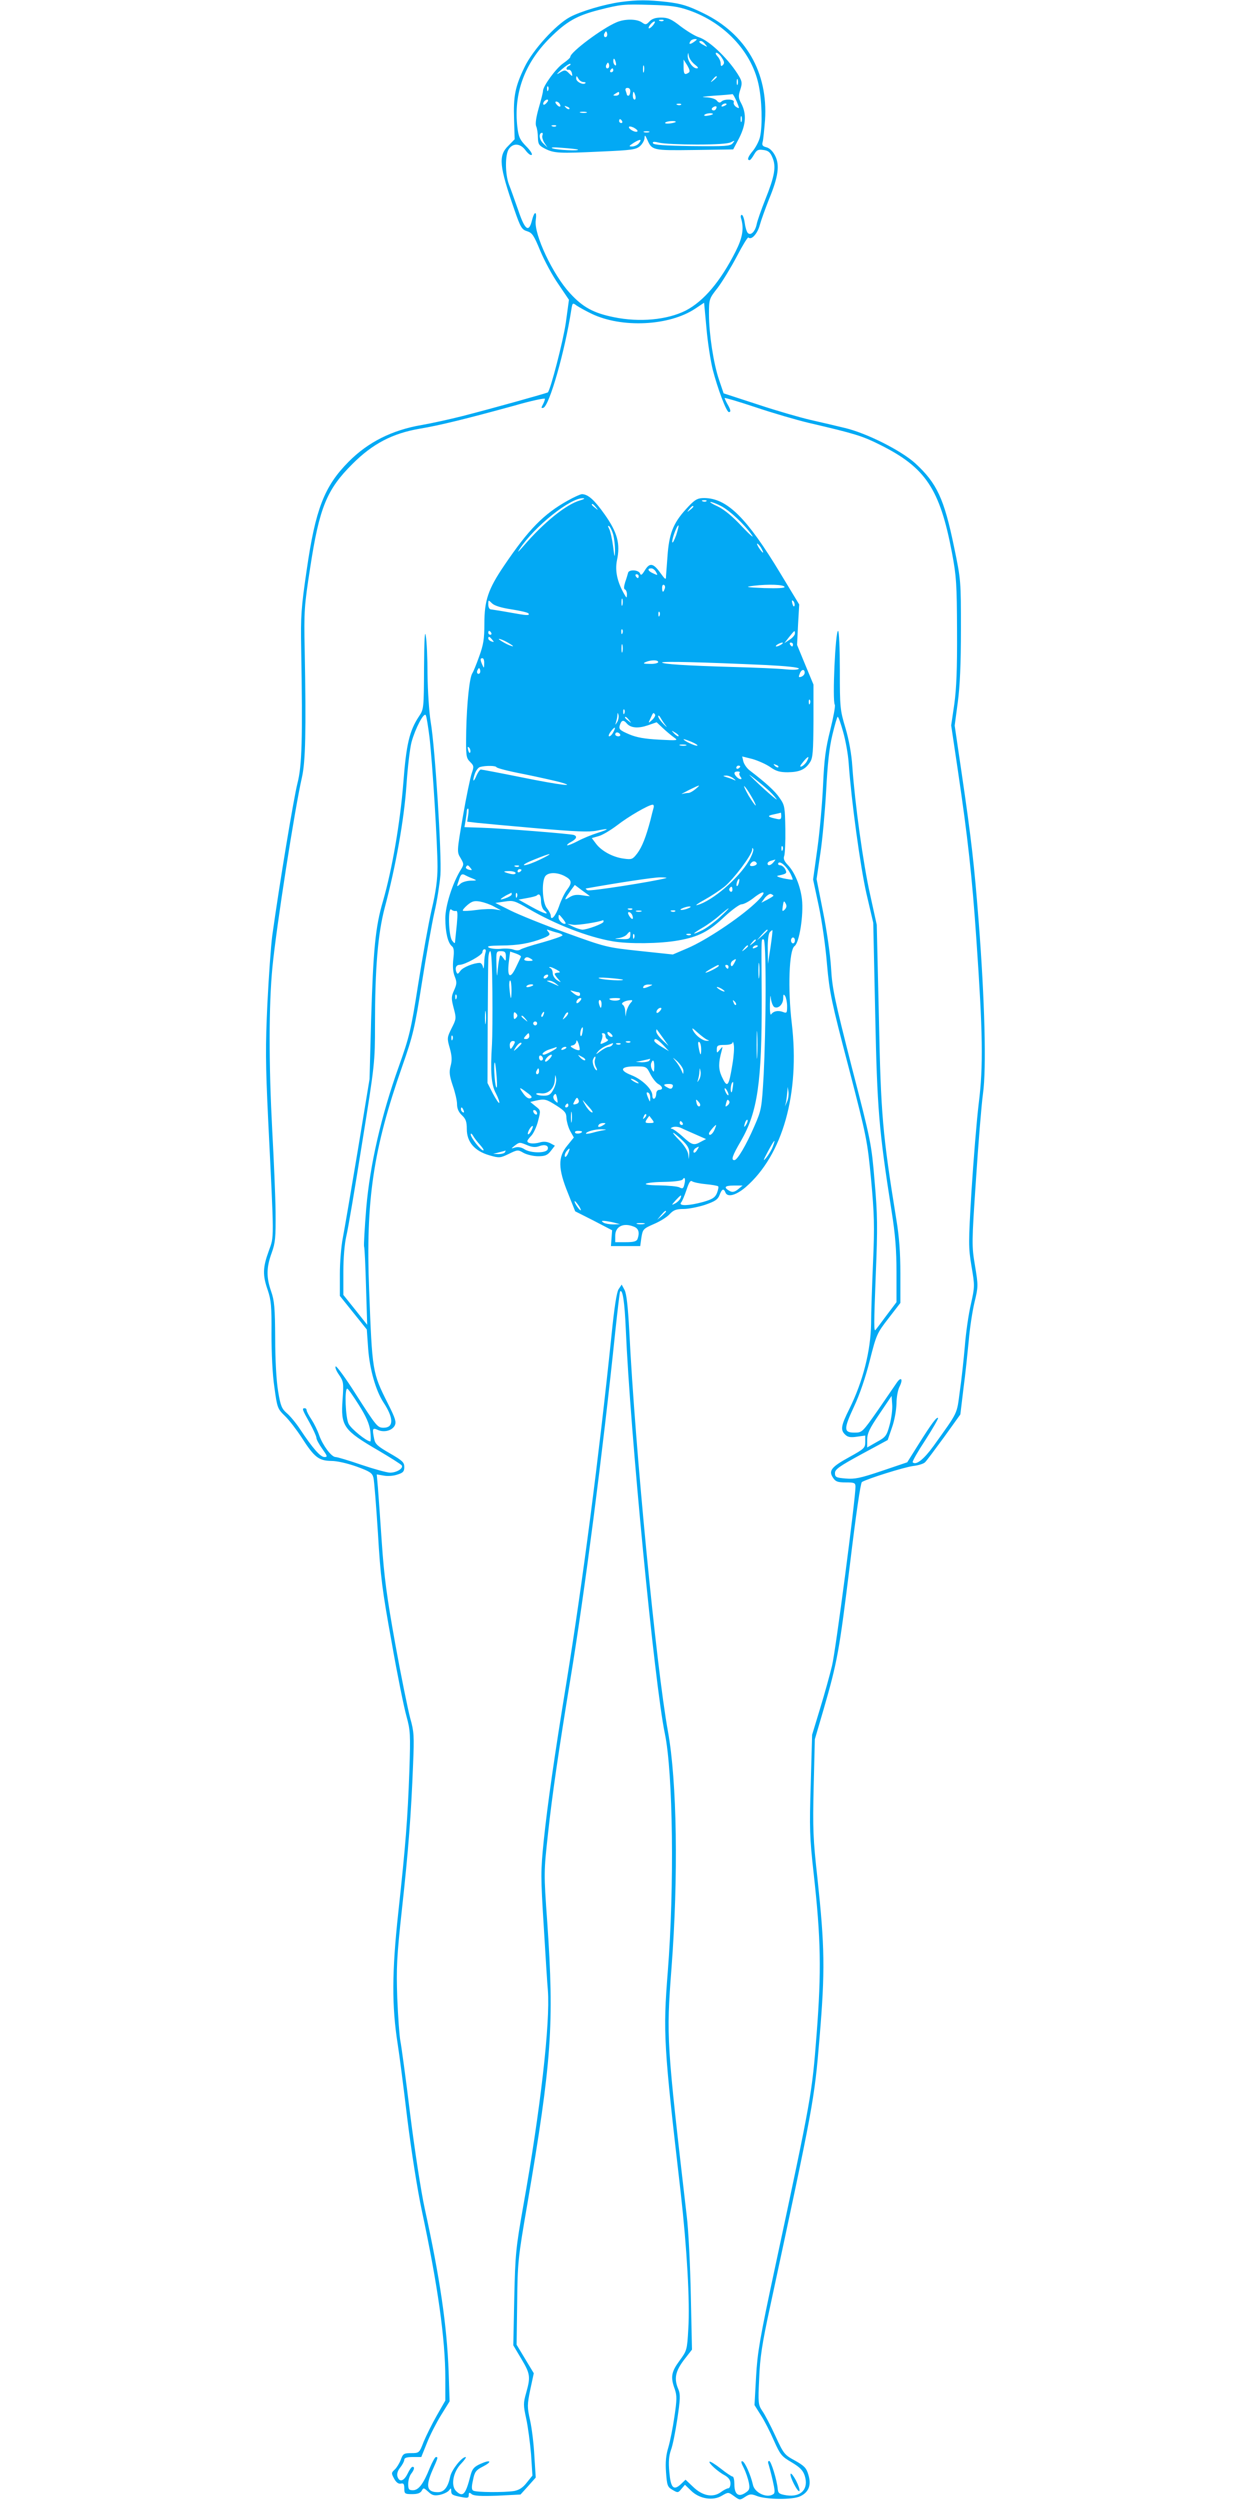 <?xml version="1.0" standalone="no"?>
<!DOCTYPE svg PUBLIC "-//W3C//DTD SVG 20010904//EN"
 "http://www.w3.org/TR/2001/REC-SVG-20010904/DTD/svg10.dtd">
<svg version="1.0" xmlns="http://www.w3.org/2000/svg"
 width="640pt" height="1280pt" viewBox="0 0 640 1280"
 preserveAspectRatio="xMidYMid meet">
<g transform="translate(0,1280) scale(0.1,-0.1)"
fill="#03a9f4" stroke="none">
<path d="M3180 12790 c-83 -11 -208 -48 -263 -78 -72 -39 -190 -169 -231 -255
-49 -101 -58 -150 -54 -268 l3 -102 -32 -33 c-53 -51 -47 -104 31 -329 31 -90
38 -101 65 -109 26 -8 35 -22 67 -100 21 -50 62 -127 93 -171 l54 -80 -16
-117 c-14 -96 -78 -342 -92 -357 -5 -4 -284 -82 -436 -121 -63 -16 -158 -37
-210 -46 -152 -26 -275 -88 -374 -188 -125 -126 -170 -243 -215 -556 -28 -191
-31 -236 -28 -400 8 -465 4 -600 -19 -690 -19 -75 -91 -507 -129 -780 -7 -52
-18 -209 -25 -349 -10 -216 -10 -303 4 -595 31 -634 31 -592 3 -671 -31 -85
-32 -124 -5 -201 17 -51 20 -82 19 -224 0 -99 5 -209 15 -274 14 -104 16 -109
54 -146 21 -20 60 -71 86 -111 64 -100 87 -118 151 -119 30 0 82 -12 130 -29
69 -25 80 -33 86 -57 4 -16 14 -144 23 -284 13 -224 22 -292 70 -557 29 -167
64 -338 76 -380 20 -73 21 -91 15 -278 -9 -250 -19 -378 -57 -729 -33 -304
-33 -479 -3 -671 8 -49 30 -220 49 -380 21 -169 52 -367 75 -475 82 -384 120
-657 120 -858 l0 -113 -44 -77 c-24 -42 -54 -103 -67 -134 -22 -57 -23 -58
-64 -58 -37 0 -42 -3 -53 -34 -7 -18 -21 -41 -31 -50 -18 -17 -18 -19 -3 -47
11 -20 23 -28 35 -25 13 3 17 -2 17 -25 0 -27 3 -29 40 -29 27 0 42 5 49 17 9
17 11 16 34 -5 19 -18 30 -21 58 -16 19 4 40 14 47 22 11 14 12 14 12 0 0 -21
6 -24 53 -33 31 -6 37 -5 37 10 0 14 3 15 15 5 11 -9 46 -11 132 -8 l118 6 39
43 39 44 -7 110 c-3 61 -13 143 -22 183 -15 68 -15 79 1 157 l18 84 -44 73
-44 73 3 215 c2 206 4 227 52 505 125 733 138 919 102 1443 -18 253 -18 255 4
455 21 196 55 427 114 787 73 441 167 1169 230 1780 12 112 23 206 25 208 13
13 23 -55 29 -193 22 -522 147 -1817 200 -2071 42 -202 49 -789 15 -1219 -25
-316 -21 -375 66 -1130 32 -285 48 -562 39 -700 -6 -107 -7 -110 -45 -162 -42
-57 -47 -84 -24 -146 11 -33 11 -53 -2 -140 -8 -56 -22 -126 -31 -157 -12 -39
-16 -77 -12 -128 5 -67 7 -75 33 -90 27 -16 29 -16 46 5 l18 21 31 -30 c42
-42 112 -54 158 -26 33 19 33 19 62 -2 29 -21 30 -22 57 -4 23 15 31 16 59 5
47 -19 184 -21 223 -2 44 21 58 57 42 110 -10 35 -21 46 -69 73 -54 29 -58 35
-100 126 -24 52 -54 110 -67 128 -21 32 -22 40 -16 166 4 106 15 179 55 363
224 1044 227 1057 254 1380 29 346 27 465 -11 822 -22 196 -24 251 -19 465 l6
243 44 150 c72 248 81 302 135 739 31 258 55 424 62 428 28 17 216 76 262 82
27 3 55 12 61 19 7 6 50 64 97 128 l84 117 16 133 c10 74 21 184 27 244 5 61
18 148 29 195 20 83 20 87 3 190 -17 102 -17 114 5 440 12 184 28 383 36 441
18 128 9 478 -22 879 -23 293 -37 419 -87 760 l-36 245 16 120 c11 83 16 197
16 372 0 249 0 254 -35 422 -51 248 -88 327 -199 429 -73 66 -250 155 -361
181 -44 11 -123 29 -175 41 -52 12 -174 47 -270 79 l-175 57 -23 68 c-29 85
-52 237 -52 338 0 77 1 79 45 135 24 32 68 104 98 161 29 56 56 100 59 96 15
-15 46 19 58 63 7 26 29 86 47 132 48 116 56 175 32 223 -12 24 -29 40 -45 44
-20 5 -24 11 -19 28 3 11 8 62 12 111 16 244 -98 442 -317 548 -78 38 -111 48
-185 57 -99 11 -152 11 -235 0z m348 -43 c179 -62 318 -209 355 -376 18 -79
22 -213 8 -273 -5 -21 -21 -51 -35 -69 -26 -30 -33 -49 -18 -49 4 0 14 13 23
29 14 24 21 27 48 23 25 -3 35 -12 46 -39 20 -47 11 -95 -37 -215 -21 -53 -41
-110 -44 -127 -8 -37 -30 -59 -45 -44 -6 6 -13 29 -16 52 -3 22 -10 41 -15 41
-5 0 -7 -8 -4 -17 16 -53 8 -100 -28 -171 -78 -154 -163 -254 -255 -302 -95
-48 -237 -61 -368 -34 -104 21 -159 51 -224 122 -88 95 -186 302 -176 374 7
49 -7 49 -19 1 -16 -66 -36 -52 -70 49 -18 51 -39 111 -48 133 -20 53 -21 154
0 183 22 31 59 28 85 -8 12 -16 26 -27 31 -23 6 3 -7 23 -28 44 -32 33 -39 47
-45 98 -20 172 36 326 166 456 85 85 138 115 251 144 114 29 126 30 265 26
102 -3 140 -8 197 -28z m-500 -1553 c155 -75 399 -63 532 26 l45 30 12 -130
c6 -71 21 -167 32 -212 25 -97 70 -218 83 -218 11 0 10 11 -7 40 -8 14 -14 28
-15 32 0 3 71 -18 158 -47 86 -29 209 -65 272 -80 240 -56 275 -67 367 -113
232 -116 305 -225 367 -552 23 -122 25 -161 26 -400 1 -195 -3 -294 -14 -375
l-16 -109 35 -236 c50 -338 72 -537 94 -860 33 -477 36 -649 12 -840 -11 -91
-27 -292 -37 -448 -16 -268 -16 -288 0 -385 17 -100 17 -104 -3 -194 -12 -51
-26 -148 -31 -215 -6 -68 -17 -172 -26 -233 -16 -119 -6 -99 -134 -278 -50
-69 -90 -101 -107 -84 -3 4 26 55 65 114 38 59 67 110 65 113 -7 7 -33 -28
-99 -133 l-59 -94 -130 -44 c-110 -37 -138 -43 -185 -39 -49 4 -55 7 -55 28 0
19 23 35 135 96 l135 73 22 64 c13 36 22 89 23 122 0 33 7 71 16 88 19 38 8
53 -15 19 -9 -13 -52 -76 -96 -140 -80 -114 -81 -115 -120 -115 -56 0 -56 18
-2 134 28 59 59 150 80 234 34 134 37 141 96 217 l61 79 0 151 c0 104 -6 189
-21 278 -70 434 -79 531 -89 1032 l-11 475 -34 155 c-35 155 -78 467 -91 655
-4 63 -17 136 -35 197 -28 93 -29 106 -29 298 0 110 -4 200 -9 200 -14 0 -30
-357 -17 -378 4 -6 -7 -64 -23 -129 -24 -96 -31 -149 -37 -283 -4 -91 -17
-237 -29 -324 l-22 -159 29 -136 c16 -75 35 -208 42 -296 13 -147 22 -191 111
-530 93 -359 96 -376 115 -575 16 -175 18 -237 10 -421 -5 -118 -10 -260 -10
-315 -2 -141 -42 -297 -111 -437 -43 -86 -47 -108 -22 -132 13 -13 27 -16 60
-11 l43 6 0 -33 c0 -30 -5 -35 -81 -77 -93 -51 -108 -70 -84 -106 13 -20 24
-24 65 -24 45 0 50 -2 50 -23 0 -62 -102 -843 -120 -915 -11 -46 -38 -144 -61
-219 l-41 -135 -7 -251 c-7 -228 -6 -272 15 -460 37 -334 40 -498 15 -822 -24
-309 -25 -316 -212 -1190 -79 -369 -91 -438 -98 -565 l-8 -144 32 -51 c18 -27
48 -86 67 -130 33 -74 40 -82 91 -112 42 -25 58 -41 67 -68 22 -68 -18 -112
-93 -101 -37 6 -43 10 -45 33 -4 45 -34 143 -44 143 -6 0 -7 -8 -3 -17 3 -10
13 -47 21 -82 12 -53 13 -66 2 -72 -33 -21 -95 9 -103 49 -11 49 -40 115 -53
120 -10 3 -8 -7 6 -34 11 -22 22 -55 26 -75 6 -32 3 -39 -19 -53 -35 -23 -55
-6 -55 45 0 22 -4 39 -9 39 -5 0 -32 18 -61 41 -28 22 -54 38 -57 35 -7 -6 43
-52 80 -71 18 -11 27 -24 27 -40 0 -14 -5 -25 -11 -25 -6 0 -24 -9 -40 -21
-40 -28 -93 -18 -141 29 l-38 36 -23 -22 c-38 -36 -53 -21 -60 61 -5 52 -2 83
8 112 9 22 23 94 33 160 15 100 16 125 6 150 -24 55 -17 92 27 151 l42 54 -6
278 c-3 152 -12 336 -21 407 -103 891 -105 911 -78 1267 36 471 28 958 -18
1213 -60 328 -169 1457 -198 2050 -7 127 -14 190 -24 210 l-15 28 -16 -24
c-10 -16 -22 -95 -36 -234 -65 -629 -148 -1267 -231 -1780 -62 -379 -97 -626
-116 -808 -16 -158 -16 -184 0 -440 9 -150 18 -297 21 -327 13 -166 -39 -619
-126 -1105 -38 -216 -41 -245 -46 -471 l-5 -242 41 -69 c46 -77 48 -92 25
-174 -15 -53 -15 -63 0 -132 9 -41 20 -124 25 -183 l7 -109 -29 -36 c-20 -26
-39 -38 -65 -43 -52 -8 -195 -7 -209 2 -9 5 -9 20 -1 55 8 41 15 50 50 68 51
26 41 38 -12 14 -33 -15 -42 -25 -51 -59 -25 -99 -39 -114 -74 -80 -28 28 -15
98 26 140 18 19 28 34 23 34 -20 0 -72 -66 -79 -100 -11 -54 -31 -80 -63 -80
-57 0 -64 30 -27 114 28 63 29 66 17 66 -5 0 -19 -26 -32 -57 -33 -82 -57
-113 -86 -113 -21 0 -24 5 -24 33 0 17 7 41 15 51 17 22 19 36 7 36 -5 0 -16
-16 -25 -35 -19 -39 -42 -46 -52 -15 -4 13 1 30 14 46 12 15 21 33 21 40 0 10
13 14 43 14 l44 0 29 72 c15 39 48 103 72 142 l44 71 -5 155 c-9 233 -44 474
-122 831 -19 86 -52 302 -75 485 -22 181 -45 349 -50 374 -5 25 -12 124 -16
220 -5 155 -3 207 24 455 33 300 47 485 57 741 6 146 5 168 -15 238 -11 42
-46 212 -76 378 -44 245 -57 344 -69 518 -8 118 -17 246 -20 283 l-6 68 35 -6
c19 -4 51 -2 70 5 30 9 36 16 36 39 0 24 -10 33 -74 70 -61 35 -75 47 -80 73
-11 54 -9 59 18 47 32 -15 73 -4 87 22 9 18 4 36 -35 113 -80 159 -80 163 -96
582 -18 458 21 721 169 1143 56 160 64 194 101 428 22 140 51 303 64 361 14
59 27 145 31 192 7 101 -27 652 -50 785 -8 50 -15 158 -16 240 0 83 -4 173 -9
200 -5 33 -8 -20 -9 -163 -1 -209 -1 -213 -26 -250 -49 -74 -65 -143 -80 -340
-16 -202 -57 -442 -104 -605 -39 -132 -50 -246 -61 -612 l-8 -300 -61 -370
c-34 -203 -68 -403 -76 -444 -8 -40 -15 -123 -15 -185 l0 -111 69 -86 69 -86
7 -99 c8 -106 39 -214 78 -274 53 -80 54 -130 1 -130 -31 0 -36 6 -143 173
-51 81 -98 144 -102 141 -5 -3 2 -22 16 -42 24 -35 25 -42 19 -127 -10 -138 4
-157 184 -262 61 -36 115 -70 119 -76 9 -15 -26 -37 -60 -37 -15 0 -81 18
-146 40 -64 22 -124 40 -133 40 -21 0 -65 59 -84 112 -8 24 -26 60 -39 80 -14
21 -25 42 -25 48 0 5 -4 10 -10 10 -15 0 -13 -7 25 -74 19 -35 35 -70 35 -78
0 -8 14 -34 30 -56 27 -38 28 -42 11 -42 -21 0 -60 45 -125 143 -21 32 -52 69
-68 82 -25 22 -32 37 -44 112 -9 53 -15 162 -15 272 -1 155 -4 192 -21 240
-25 72 -24 122 3 196 19 53 21 78 20 210 -1 83 -9 269 -17 415 -18 340 -18
644 1 839 20 206 114 809 151 971 18 80 22 234 14 655 -4 196 -2 224 28 417
47 309 85 402 217 533 103 103 204 156 344 180 102 17 236 50 484 118 86 25
157 40 157 35 0 -5 -5 -19 -11 -30 -9 -16 -8 -19 3 -16 31 11 110 288 143 501
6 38 7 38 28 22 12 -8 46 -27 75 -41z m-829 -2169 c15 -129 41 -546 41 -663 0
-65 -8 -127 -30 -219 -16 -70 -47 -243 -69 -383 -37 -236 -45 -268 -99 -420
-90 -251 -148 -504 -167 -727 -8 -100 -13 -188 -11 -195 3 -7 7 -100 10 -207
l6 -194 -61 77 -61 76 0 118 c0 71 6 143 15 182 9 36 45 250 81 477 65 403 66
416 66 605 0 293 15 468 50 601 56 209 99 451 111 625 6 92 18 192 26 222 19
70 64 156 73 138 4 -7 12 -58 19 -113z m2118 27 c12 -42 25 -113 28 -157 14
-199 60 -532 91 -670 l35 -150 10 -465 c10 -491 19 -596 84 -1012 19 -119 25
-199 25 -312 l0 -153 -52 -69 c-28 -38 -53 -71 -55 -73 -9 -11 -9 24 1 284 10
241 9 307 -6 477 -16 193 -19 207 -117 585 -88 346 -100 401 -106 508 -4 68
-22 192 -41 287 l-33 167 19 130 c11 71 24 217 30 323 7 136 16 220 32 286 12
50 24 92 27 92 4 0 16 -35 28 -78z m-2480 -3445 c38 -60 54 -97 59 -135 3 -28
3 -52 0 -52 -19 0 -98 64 -111 90 -16 30 -22 180 -7 180 4 0 30 -37 59 -83z
m2718 -102 c-15 -56 -20 -63 -66 -88 l-49 -28 0 40 c0 32 12 57 63 132 l62 92
3 -44 c2 -24 -4 -71 -13 -104z"/>
<path d="M3325 12690 c-16 -17 -20 -18 -38 -5 -27 19 -88 19 -130 1 -74 -31
-237 -153 -237 -177 0 -5 -16 -19 -36 -33 -37 -25 -104 -117 -104 -142 0 -8
-10 -47 -22 -88 -13 -46 -18 -80 -13 -92 5 -11 9 -37 9 -58 1 -34 5 -41 36
-57 47 -24 74 -25 285 -15 162 7 182 10 203 29 12 11 22 30 22 41 1 17 3 15
14 -9 24 -55 27 -56 242 -53 l198 3 31 59 c34 68 38 122 11 175 -16 29 -16 40
-6 71 10 31 10 41 -4 66 -48 84 -150 184 -207 203 -20 6 -62 32 -94 56 -47 37
-65 45 -100 45 -29 0 -47 -6 -60 -20z m72 4 c-3 -3 -12 -4 -19 -1 -8 3 -5 6 6
6 11 1 17 -2 13 -5z m-54 -24 c-9 -11 -19 -17 -21 -15 -6 6 18 35 29 35 5 0 1
-9 -8 -20z m-237 -57 c-10 -10 -19 5 -10 18 6 11 8 11 12 0 2 -7 1 -15 -2 -18z
m448 -27 c-21 -15 -30 -14 -19 3 3 6 14 11 23 11 13 0 13 -2 -4 -14z m57 -13
c13 -15 12 -15 -8 -4 -24 12 -29 21 -14 21 5 0 15 -7 22 -17z m-54 -103 c18
-14 21 -20 10 -20 -20 0 -47 38 -46 65 2 18 2 18 6 -2 2 -13 16 -32 30 -43z
m139 34 c13 -19 14 -28 5 -37 -8 -8 -11 -6 -11 8 0 10 -7 27 -17 37 -9 10 -11
18 -5 18 6 0 19 -11 28 -26z m-543 -24 c3 -11 1 -18 -4 -14 -5 3 -9 12 -9 20
0 20 7 17 13 -6z m373 -52 c-21 -14 -26 -8 -26 30 l0 37 19 -30 c12 -21 15
-32 7 -37z m-613 35 c-16 -6 -17 -24 -1 -20 6 1 14 -7 16 -17 4 -18 3 -19 -13
-3 -20 21 -24 21 -55 1 -14 -8 -7 0 15 20 22 19 42 32 45 29 3 -3 -1 -8 -7
-10z m203 -10 c-10 -10 -19 5 -10 18 6 11 8 11 12 0 2 -7 1 -15 -2 -18z m181
-20 c-3 -10 -5 -4 -5 12 0 17 2 24 5 18 2 -7 2 -21 0 -30z m-157 7 c0 -5 -5
-10 -11 -10 -5 0 -7 5 -4 10 3 6 8 10 11 10 2 0 4 -4 4 -10z m-153 -60 c9 0
14 -3 10 -6 -11 -11 -47 7 -47 24 1 16 2 15 11 0 5 -10 17 -18 26 -18z m683
26 c0 -2 -8 -10 -17 -17 -16 -13 -17 -12 -4 4 13 16 21 21 21 13z m107 -38
c-3 -7 -5 -2 -5 12 0 14 2 19 5 13 2 -7 2 -19 0 -25z m-970 -30 c-3 -8 -6 -5
-6 6 -1 11 2 17 5 13 3 -3 4 -12 1 -19z m420 -8 c-1 -11 -5 -20 -9 -20 -4 0
-8 2 -8 4 0 2 -3 11 -6 20 -4 10 -1 16 9 16 10 0 15 -8 14 -20z m-57 -10 c0
-5 -8 -10 -17 -10 -15 0 -16 2 -3 10 19 12 20 12 20 0z m83 -10 c3 -11 1 -20
-4 -20 -5 0 -9 9 -9 20 0 11 2 20 4 20 2 0 6 -9 9 -20z m519 -30 c15 -37 15
-38 -2 -28 -10 6 -16 18 -13 25 6 16 -48 18 -63 3 -8 -8 -15 -6 -24 5 -7 9
-31 16 -59 17 -27 1 -8 4 44 8 50 3 92 7 95 8 3 1 12 -16 22 -38z m-972 -5
c-7 -9 -15 -13 -17 -11 -7 7 7 26 19 26 6 0 6 -6 -2 -15z m65 -6 c11 -17 -1
-21 -15 -4 -8 9 -8 15 -2 15 6 0 14 -5 17 -11z m622 -5 c-3 -3 -12 -4 -19 -1
-8 3 -5 6 6 6 11 1 17 -2 13 -5z m233 2 c0 -2 -7 -7 -16 -10 -8 -3 -12 -2 -9
4 6 10 25 14 25 6z m-805 -24 c-3 -3 -11 0 -18 7 -9 10 -8 11 6 5 10 -3 15 -9
12 -12z m750 -1 c-3 -6 -11 -8 -17 -5 -6 4 -5 9 3 15 16 10 23 4 14 -10z
m-662 -18 c-7 -2 -21 -2 -30 0 -10 3 -4 5 12 5 17 0 24 -2 18 -5z m647 -7 c0
-2 -11 -6 -25 -8 -13 -3 -22 -1 -19 3 5 9 44 13 44 5z m147 -38 c-3 -7 -5 -2
-5 12 0 14 2 19 5 13 2 -7 2 -19 0 -25z m-612 2 c3 -5 1 -10 -4 -10 -6 0 -11
5 -11 10 0 6 2 10 4 10 3 0 8 -4 11 -10z m275 -4 c0 -2 -13 -6 -29 -8 -17 -2
-28 -1 -25 4 5 8 54 12 54 4z m-613 -22 c-3 -3 -12 -4 -19 -1 -8 3 -5 6 6 6
11 1 17 -2 13 -5z m417 -26 c-6 -10 -44 9 -44 21 0 5 11 4 24 -2 13 -7 22 -15
20 -19z m59 -5 c-7 -2 -19 -2 -25 0 -7 3 -2 5 12 5 14 0 19 -2 13 -5z m-546
-17 c-3 -7 2 -24 10 -37 l16 -24 -23 22 c-20 19 -23 53 -4 53 3 0 4 -6 1 -14z
m493 -41 c-7 -8 -22 -15 -34 -15 -18 0 -17 2 9 19 34 21 44 19 25 -4z m298 -5
c98 0 161 4 175 12 20 10 21 10 8 -6 -12 -14 -36 -16 -209 -14 -137 2 -197 6
-199 15 -3 8 6 9 34 2 21 -5 107 -9 191 -9z m-609 -26 c8 -8 -105 -2 -129 6
-15 6 4 7 50 3 41 -3 77 -7 79 -9z"/>
<path d="M2907 10237 c-124 -69 -201 -148 -326 -333 -82 -121 -101 -178 -101
-298 0 -78 -5 -108 -27 -168 -14 -40 -30 -78 -34 -84 -15 -19 -29 -154 -32
-296 -2 -129 -1 -138 20 -159 20 -20 20 -24 8 -59 -7 -21 -28 -120 -45 -220
-31 -180 -31 -182 -12 -213 18 -31 18 -33 0 -62 -42 -69 -78 -183 -78 -247 0
-71 13 -125 33 -142 11 -8 13 -25 8 -66 -4 -37 -2 -66 7 -89 12 -30 11 -39 -3
-71 -15 -33 -15 -42 -2 -92 14 -52 13 -56 -11 -103 -23 -47 -24 -50 -9 -102
11 -40 12 -62 4 -91 -8 -31 -6 -49 11 -100 12 -34 22 -77 22 -95 0 -23 8 -41
25 -57 20 -19 25 -33 25 -71 0 -66 40 -112 115 -134 52 -15 56 -14 100 7 45
22 47 22 76 5 17 -9 50 -17 74 -17 35 0 48 5 65 27 l21 27 -24 13 c-17 8 -34
10 -56 3 -31 -8 -61 -5 -61 8 0 3 9 16 21 28 11 12 27 46 34 75 14 54 14 54
-13 75 l-27 22 25 6 c49 11 56 9 108 -24 44 -28 52 -38 52 -64 1 -17 9 -47 19
-66 l19 -34 -34 -42 c-48 -58 -47 -118 4 -243 l37 -93 95 -48 94 -49 -3 -40
-3 -41 75 0 75 0 6 44 c7 42 9 45 64 69 31 13 68 36 81 51 20 21 34 26 71 26
25 0 75 10 109 21 52 18 66 27 75 50 12 32 21 36 30 14 10 -27 53 -16 103 26
191 165 279 480 237 839 -21 176 -14 376 14 396 25 17 47 161 38 240 -8 68
-37 139 -73 176 -18 19 -23 32 -18 45 4 10 7 72 6 138 -2 113 -3 122 -29 159
-24 36 -71 78 -153 141 -15 11 -29 32 -33 46 l-6 26 52 -13 c28 -8 69 -26 91
-41 31 -22 50 -27 91 -27 60 1 89 14 113 51 15 22 17 54 18 212 l0 186 -42
101 -42 102 5 103 6 104 -95 157 c-173 287 -274 387 -391 388 -33 0 -46 -6
-81 -43 -73 -77 -96 -127 -106 -236 -4 -53 -8 -107 -9 -120 0 -22 -3 -20 -30
17 -36 50 -54 52 -79 11 -14 -23 -20 -27 -24 -15 -8 19 -56 21 -61 4 -2 -7 -8
-29 -15 -48 -7 -23 -8 -36 -1 -38 5 -2 10 -13 10 -25 -1 -21 -1 -21 -15 3 -35
62 -47 118 -36 172 18 84 2 142 -63 234 -53 75 -85 103 -116 104 -8 0 -41 -15
-73 -33z m63 1 c-71 -20 -186 -113 -289 -233 -29 -33 -35 -38 -20 -15 76 115
260 262 324 259 12 0 6 -5 -15 -11z m647 -4 c-3 -3 -12 -4 -19 -1 -8 3 -5 6 6
6 11 1 17 -2 13 -5z m75 -25 c44 -23 119 -93 158 -149 13 -19 -10 1 -51 44
-48 52 -91 87 -124 103 -27 12 -44 23 -37 23 7 0 31 -9 54 -21z m-641 -6 c13
-16 12 -17 -3 -4 -10 7 -18 15 -18 17 0 8 8 3 21 -13z m499 3 c0 -2 -8 -10
-17 -17 -16 -13 -17 -12 -4 4 13 16 21 21 21 13z m-410 -144 c5 -20 9 -57 9
-82 -1 -39 -3 -36 -10 23 -5 38 -14 78 -20 89 -7 14 -8 18 0 14 5 -4 15 -23
21 -44z m322 -2 c-10 -27 -18 -43 -20 -36 -3 14 23 86 32 86 2 0 -3 -22 -12
-50z m438 -71 c15 -28 5 -23 -15 7 -9 15 -12 23 -6 20 6 -4 16 -16 21 -27z
m-541 -118 c10 -17 9 -18 -14 -7 -28 12 -33 26 -10 26 8 0 19 -9 24 -19z m-89
-21 c0 -5 -2 -10 -4 -10 -3 0 -8 5 -11 10 -3 6 -1 10 4 10 6 0 11 -4 11 -10z
m133 -65 c-7 -21 -13 -19 -13 6 0 11 4 18 10 14 5 -3 7 -12 3 -20z m614 10 c2
-6 -35 -8 -104 -6 -96 4 -102 6 -53 12 76 9 153 6 157 -6z m-830 -92 c-3 -10
-5 -4 -5 12 0 17 2 24 5 18 2 -7 2 -21 0 -30z m-568 -23 c45 -7 84 -16 87 -21
7 -12 -7 -11 -101 6 -44 8 -86 14 -92 15 -7 0 -13 11 -13 25 0 24 0 25 19 6
12 -12 47 -23 100 -31z m1449 19 c-3 -8 -7 -3 -11 10 -4 17 -3 21 5 13 5 -5 8
-16 6 -23z m-691 -51 c-3 -8 -6 -5 -6 6 -1 11 2 17 5 13 3 -3 4 -12 1 -19z
m-190 -90 c-3 -8 -6 -5 -6 6 -1 11 2 17 5 13 3 -3 4 -12 1 -19z m-672 2 c3 -5
1 -10 -4 -10 -6 0 -11 5 -11 10 0 6 2 10 4 10 3 0 8 -4 11 -10z m1555 -4 c0
-7 -12 -22 -27 -31 l-27 -18 24 31 c29 36 30 37 30 18z m-1550 -31 c11 -13 10
-14 -4 -9 -9 3 -16 10 -16 15 0 13 6 11 20 -6z m80 -15 c19 -11 31 -19 25 -19
-5 0 -26 8 -45 19 -19 11 -30 19 -25 19 6 0 26 -8 45 -19z m587 -47 c-3 -10
-5 -2 -5 17 0 19 2 27 5 18 2 -10 2 -26 0 -35z m813 37 c-8 -5 -19 -10 -25
-10 -5 0 -3 5 5 10 8 5 20 10 25 10 6 0 3 -5 -5 -10z m60 0 c0 -5 -2 -10 -4
-10 -3 0 -8 5 -11 10 -3 6 -1 10 4 10 6 0 11 -4 11 -10z m-1581 -97 c0 -25 -1
-26 -9 -8 -12 27 -12 35 0 35 6 0 10 -12 9 -27z m891 7 c0 -5 -19 -10 -42 -9
-33 0 -38 2 -23 9 28 12 65 12 65 0z m553 -15 c101 -5 167 -12 167 -18 0 -6
-25 -8 -67 -4 -38 4 -158 9 -268 12 -244 7 -365 15 -365 23 0 7 201 2 533 -13z
m-1467 -42 c-10 -10 -19 5 -10 18 6 11 8 11 12 0 2 -7 1 -15 -2 -18z m1664 3
c0 -8 -7 -16 -15 -20 -17 -6 -18 -4 -9 18 8 20 24 21 24 2z m27 -158 c-3 -8
-6 -5 -6 6 -1 11 2 17 5 13 3 -3 4 -12 1 -19z m-950 -50 c-3 -8 -6 -5 -6 6 -1
11 2 17 5 13 3 -3 4 -12 1 -19z m-37 -45 c-11 -17 -11 -17 -6 0 3 10 7 26 7
35 1 15 2 15 6 0 2 -10 -1 -25 -7 -35z m194 38 c3 -4 -4 -17 -15 -27 -21 -19
-21 -18 -8 9 13 30 15 31 23 18z m55 -56 c9 -12 4 -8 -11 7 -16 16 -28 34 -28
41 0 6 6 3 12 -8 6 -11 18 -29 27 -40z m-188 28 c13 -16 12 -17 -3 -4 -10 7
-18 15 -18 17 0 8 8 3 21 -13z m-12 -17 c20 -23 57 -27 107 -10 l46 16 32 -30
c17 -16 42 -37 56 -47 24 -17 22 -17 -76 -12 -73 4 -114 11 -152 27 -53 23
-56 27 -46 54 8 20 18 20 33 2z m-69 -45 c-6 -12 -15 -21 -21 -21 -5 0 -2 11
8 24 21 28 29 27 13 -3z m334 -20 c-2 -3 -12 3 -22 13 -16 17 -16 18 5 5 12
-7 20 -15 17 -18z m-299 9 c3 -5 -1 -10 -9 -10 -9 0 -16 5 -16 10 0 6 4 10 9
10 6 0 13 -4 16 -10z m395 -58 c-9 -3 -70 25 -70 33 0 2 18 -4 40 -13 21 -9
35 -18 30 -20z m-57 1 c-7 -2 -21 -2 -30 0 -10 3 -4 5 12 5 17 0 24 -2 18 -5z
m-1105 -34 c-3 -8 -7 -3 -11 10 -4 17 -3 21 5 13 5 -5 8 -16 6 -23z m1723 -47
c-6 -11 -18 -22 -26 -26 -12 -4 -10 2 7 23 26 32 35 33 19 3z m-146 -30 c-3
-3 -11 0 -18 7 -9 10 -8 11 6 5 10 -3 15 -9 12 -12z m-1443 0 c2 -5 64 -21
138 -35 74 -15 158 -34 185 -41 97 -27 3 -16 -194 24 -109 22 -204 40 -209 40
-5 0 -15 -14 -22 -30 -16 -39 -23 -33 -9 8 6 17 18 33 27 35 30 8 80 7 84 -1z
m1248 4 c0 -3 -4 -8 -10 -11 -5 -3 -10 -1 -10 4 0 6 5 11 10 11 6 0 10 -2 10
-4z m-3 -33 c-4 -3 -2 -12 4 -20 14 -16 -3 -17 -19 -1 -17 17 -15 28 5 28 9 0
13 -3 10 -7z m143 -85 c15 -13 35 -34 45 -48 16 -21 -80 63 -135 119 -19 19
57 -41 90 -71z m-174 56 c10 -8 13 -12 6 -9 -8 4 -26 11 -40 15 -22 7 -23 8
-6 9 11 1 29 -6 40 -15z m-195 -54 c-13 -11 -29 -20 -36 -20 -7 0 -22 -2 -32
-5 -10 -3 5 5 32 19 61 30 66 31 36 6z m285 -36 c15 -25 25 -46 23 -48 -2 -2
-18 21 -36 50 -17 30 -27 52 -22 49 5 -4 21 -26 35 -51z m-500 -61 c-3 -10
-10 -38 -16 -63 -23 -86 -42 -135 -67 -169 -24 -31 -28 -33 -70 -27 -55 7
-114 39 -142 77 l-21 28 35 10 c19 5 61 30 94 55 59 46 163 106 183 106 5 0 7
-8 4 -17z m-949 -37 l-5 -33 51 -6 c29 -3 167 -16 307 -28 197 -17 265 -20
305 -12 67 14 69 9 3 -12 -29 -9 -75 -28 -101 -42 -27 -14 -50 -23 -53 -21 -2
3 7 11 21 18 27 15 32 28 13 35 -19 6 -368 34 -471 37 l-89 3 6 35 c3 19 6 41
6 48 0 6 3 12 6 12 4 0 4 -15 1 -34z m1603 -5 c0 -15 -5 -18 -22 -14 -48 10
-53 16 -18 23 19 4 36 8 38 9 1 0 2 -8 2 -18z m7 -173 c-3 -8 -6 -5 -6 6 -1
11 2 17 5 13 3 -3 4 -12 1 -19z m-173 -56 c-53 -90 -187 -205 -264 -226 -14
-4 2 8 35 26 33 18 80 49 104 68 46 37 140 162 142 189 0 11 2 12 6 3 2 -7 -8
-34 -23 -60z m-1069 7 c-33 -16 -69 -29 -80 -29 -11 1 12 14 50 29 91 37 106
37 30 0z m1195 -14 c-14 -17 -30 -20 -30 -6 0 5 8 12 18 14 9 3 19 5 21 6 2 0
-2 -6 -9 -14z m-86 -4 c3 -5 -3 -11 -14 -14 -20 -5 -26 3 -13 16 9 10 21 9 27
-2z m173 -54 c8 -16 13 -30 11 -31 -2 -1 -23 2 -48 7 -29 7 -38 12 -25 14 43
9 46 12 35 33 -6 11 -18 20 -26 20 -8 0 -12 5 -9 11 9 13 42 -16 62 -54z
m-1638 29 c10 -12 8 -13 -8 -9 -12 3 -18 9 -15 14 7 12 10 11 23 -5z m248 8
c-3 -3 -12 -4 -19 -1 -8 3 -5 6 6 6 11 1 17 -2 13 -5z m13 -18 c0 -3 -4 -8
-10 -11 -5 -3 -10 -1 -10 4 0 6 5 11 10 11 6 0 10 -2 10 -4z m-30 -16 c0 -6
-11 -8 -27 -4 -40 10 -41 14 -5 14 18 0 32 -5 32 -10z m-220 -28 c24 -10 23
-11 -12 -11 -20 -1 -44 -8 -52 -17 -19 -18 -19 -16 -5 24 8 25 14 29 27 23 9
-5 28 -14 42 -19z m470 13 c38 -20 41 -34 13 -71 -13 -17 -31 -55 -41 -85 -17
-49 -42 -77 -42 -47 0 7 -9 24 -20 38 -22 28 -28 127 -10 161 13 23 59 25 100
4z m520 -11 c-67 -18 -392 -69 -402 -62 -7 4 -11 8 -8 9 162 29 346 57 380 57
25 0 38 -2 30 -4z m373 -24 c-3 -12 -8 -19 -11 -16 -5 6 5 36 12 36 2 0 2 -9
-1 -20z m-763 -68 c2 -1 -15 0 -38 4 -31 5 -48 2 -68 -11 -28 -18 -26 -12 9
37 l20 27 36 -27 c20 -14 38 -28 41 -30z m730 32 c0 -8 -5 -12 -10 -9 -6 4 -8
11 -5 16 9 14 15 11 15 -7z m-1130 -23 c0 -5 -14 -14 -32 -20 -34 -12 -32 -6
4 15 13 6 24 12 26 13 1 1 2 -3 2 -8z m27 -13 c-3 -8 -6 -5 -6 6 -1 11 2 17 5
13 3 -3 4 -12 1 -19z m1218 -34 c-84 -78 -252 -189 -343 -228 l-77 -33 -170
18 c-168 18 -173 19 -377 93 -114 41 -242 93 -284 114 l-78 39 48 7 c44 7 52
4 124 -38 136 -79 300 -143 426 -165 82 -15 246 -13 339 4 103 18 157 46 237
122 37 34 76 63 87 63 11 0 37 14 58 30 67 53 74 33 10 -26z m95 40 c0 -2 -14
-11 -31 -20 l-31 -16 18 25 c11 13 25 22 31 20 7 -3 13 -7 13 -9z m-1190 -28
c0 -18 7 -39 15 -46 34 -28 3 -20 -62 16 l-68 38 44 8 c24 4 46 10 49 13 13
13 22 2 22 -29z m-240 -28 l35 -19 -30 5 c-16 3 -59 2 -95 -3 -36 -5 -67 -6
-70 -4 -3 3 8 16 23 29 24 20 35 23 65 18 21 -4 53 -15 72 -26z m1488 -15
c-13 -12 -14 -10 -10 18 4 27 6 29 14 14 7 -12 6 -21 -4 -32z m-493 7 c-11 -5
-27 -9 -35 -9 -9 0 -8 4 5 9 11 5 27 9 35 9 9 0 8 -4 -5 -9z m-1191 -14 c9 3
10 -14 5 -68 -4 -40 -8 -80 -9 -88 0 -12 -4 -11 -15 4 -19 25 -22 177 -4 159
6 -6 17 -9 23 -7z m903 8 c-3 -3 -12 -4 -19 -1 -8 3 -5 6 6 6 11 1 17 -2 13
-5z m449 -40 c-27 -25 -66 -54 -87 -65 -58 -29 -60 -23 -4 10 28 16 68 45 90
65 22 19 42 35 45 35 3 0 -17 -20 -44 -45z m-403 29 c-7 -2 -19 -2 -25 0 -7 3
-2 5 12 5 14 0 19 -2 13 -5z m174 1 c-3 -3 -12 -4 -19 -1 -8 3 -5 6 6 6 11 1
17 -2 13 -5z m-220 -19 c9 -24 -1 -27 -15 -5 -8 13 -8 20 -2 20 6 0 13 -7 17
-15z m-341 -43 c-9 -9 -36 13 -36 30 0 19 1 19 19 -3 11 -13 18 -25 17 -27z
m194 9 c0 -10 -84 -41 -109 -41 -9 1 -29 7 -46 15 l-30 15 30 -5 c23 -3 133
14 153 24 1 0 2 -3 2 -8z m-234 -57 c13 -3 24 -9 24 -13 0 -4 -46 -20 -102
-36 -57 -15 -108 -32 -114 -37 -7 -5 -22 -5 -35 0 -13 5 -43 7 -66 4 -23 -2
-49 1 -60 6 -13 8 3 10 62 11 85 0 149 11 215 37 35 14 39 19 28 32 -11 13
-10 15 5 9 11 -4 30 -10 43 -13z m1074 13 c0 -2 -12 -14 -27 -28 l-28 -24 24
28 c23 25 31 32 31 24z m15 -87 l-13 -85 -1 76 c-1 46 4 80 11 87 6 6 12 11
13 9 1 -1 -3 -40 -10 -87z m-718 60 c-1 -17 -8 -20 -47 -18 -35 1 -38 2 -13 5
17 2 37 11 43 19 16 19 19 18 17 -6z m20 -12 c-3 -8 -6 -5 -6 6 -1 11 2 17 5
13 3 -3 4 -12 1 -19z m290 16 c-3 -3 -12 -4 -19 -1 -8 3 -5 6 6 6 11 1 17 -2
13 -5z m533 -29 c0 -8 -4 -15 -10 -15 -5 0 -10 7 -10 15 0 8 5 15 10 15 6 0
10 -7 10 -15z m-200 1 c0 -2 -8 -10 -17 -17 -16 -13 -17 -12 -4 4 13 16 21 21
21 13z m50 -253 c0 -142 -5 -338 -10 -435 -10 -174 -11 -180 -48 -265 -42 -97
-87 -173 -102 -173 -18 0 -11 22 34 99 85 148 107 300 106 731 -2 331 -3 300
10 300 6 0 10 -92 10 -257z m-90 223 c0 -2 -8 -10 -17 -17 -16 -13 -17 -12 -4
4 13 16 21 21 21 13z m50 0 c0 -2 -7 -7 -16 -10 -8 -3 -12 -2 -9 4 6 10 25 14
25 6z m-1394 -32 c-3 -9 -7 -34 -7 -57 -1 -23 -4 -32 -6 -19 -2 12 -10 22 -16
22 -32 0 -88 -23 -100 -41 -13 -18 -15 -18 -21 -4 -7 20 0 35 17 35 27 0 117
50 117 65 0 8 5 15 11 15 6 0 8 -7 5 -16z m35 -201 c1 -115 0 -235 -2 -268 -9
-142 -4 -209 20 -253 12 -24 20 -46 17 -49 -2 -3 -17 19 -33 49 l-27 53 1 290
c1 160 2 311 3 338 0 26 5 47 10 47 6 0 10 -77 11 -207z m69 180 c0 -26 -1
-26 -14 -7 -14 18 -15 18 -20 -6 -3 -14 -7 -45 -9 -70 -2 -27 -4 -14 -5 33 -2
76 -2 77 23 77 20 0 25 -5 25 -27z m77 -2 c-1 -3 -13 -28 -26 -55 -29 -61 -45
-50 -36 27 l7 55 29 -10 c17 -6 28 -13 26 -17z m53 -11 c12 -8 9 -10 -13 -10
-16 0 -26 4 -22 10 8 12 16 12 35 0z m1039 -22 c-9 -16 -14 -19 -17 -9 -2 7 2
17 9 22 20 13 21 11 8 -13z m128 -70 c-2 -18 -4 -4 -4 32 0 36 2 50 4 33 2
-18 2 -48 0 -65z m-207 57 c0 -6 -56 -35 -67 -35 -4 1 8 9 27 20 39 22 40 22
40 15z m50 -5 c0 -5 -2 -10 -4 -10 -3 0 -8 5 -11 10 -3 6 -1 10 4 10 6 0 11
-4 11 -10z m-880 -15 c19 -11 21 -14 8 -15 -10 0 -18 -3 -18 -7 0 -3 8 -15 18
-26 17 -19 16 -19 -5 -6 -13 8 -23 24 -23 36 0 12 -6 24 -12 26 -7 3 -8 6 -3
6 6 0 21 -6 35 -14z m-45 -35 c-3 -5 -11 -10 -16 -10 -6 0 -7 5 -4 10 3 6 11
10 16 10 6 0 7 -4 4 -10z m384 -16 c8 -7 -94 -2 -119 6 -15 5 4 6 45 3 39 -3
72 -7 74 -9z m-570 -56 c-1 -55 -5 -50 -11 15 -2 20 0 37 4 37 4 0 7 -24 7
-52z m227 36 c19 -15 19 -15 -1 -6 -11 5 -27 12 -35 15 -13 5 -13 6 1 6 8 1
24 -6 35 -15z m-116 -8 c0 -2 -9 -6 -20 -9 -11 -3 -18 -1 -14 4 5 9 34 13 34
5z m595 -6 c-28 -12 -37 -12 -30 0 3 6 16 10 28 9 21 0 21 -1 2 -9z m385 -26
c0 -2 -9 0 -20 6 -11 6 -20 13 -20 16 0 2 9 0 20 -6 11 -6 20 -13 20 -16z
m-749 -4 c5 0 9 -4 9 -10 0 -14 -13 -12 -36 6 -17 14 -17 15 -1 10 10 -3 23
-6 28 -6z m1005 -77 c21 -8 44 16 44 46 0 20 2 23 10 11 5 -8 10 -32 10 -52 0
-35 -2 -37 -22 -29 -25 9 -49 4 -60 -13 -4 -6 -7 18 -6 54 1 42 3 52 5 27 3
-21 11 -41 19 -44z m-1629 45 c-3 -8 -6 -5 -6 6 -1 11 2 17 5 13 3 -3 4 -12 1
-19z m633 -13 c-7 -9 -15 -13 -17 -11 -7 7 7 26 19 26 6 0 6 -6 -2 -15z m201
6 c-12 -8 -51 -4 -51 5 0 2 15 4 33 4 22 0 28 -3 18 -9z m-91 -21 c0 -11 -2
-20 -4 -20 -2 0 -6 9 -9 20 -3 11 -1 20 4 20 5 0 9 -9 9 -20z m147 3 c-8 -10
-17 -29 -20 -43 l-4 -25 -2 27 c0 15 -6 30 -13 34 -12 8 13 22 41 23 11 1 11
-2 -2 -16z m541 -8 c-3 -3 -9 2 -12 12 -6 14 -5 15 5 6 7 -7 10 -15 7 -18z
m-1281 -92 c-2 -16 -4 -3 -4 27 0 30 2 43 4 28 2 -16 2 -40 0 -55z m893 62
c-7 -9 -15 -13 -17 -11 -7 7 7 26 19 26 6 0 6 -6 -2 -15z m-738 -37 c-9 -9
-12 -7 -12 12 0 19 3 21 12 12 9 -9 9 -15 0 -24z m141 17 c-3 -9 -8 -14 -10
-11 -3 3 -2 9 2 15 9 16 15 13 8 -4z m113 -13 c-18 -16 -18 -16 -6 6 6 13 14
21 18 18 3 -4 -2 -14 -12 -24z m-205 -9 c13 -16 12 -17 -3 -4 -10 7 -18 15
-18 17 0 8 8 3 21 -13z m59 -23 c0 -5 -4 -10 -10 -10 -5 0 -10 5 -10 10 0 6 5
10 10 10 6 0 10 -4 10 -10z m1127 -167 c-2 -32 -3 -6 -3 57 0 63 1 89 3 58 2
-32 2 -84 0 -115z m-895 120 c-3 -16 -7 -22 -10 -15 -4 13 4 42 11 42 2 0 2
-12 -1 -27z m638 -36 c13 -5 13 -6 0 -6 -21 -1 -57 25 -71 52 -9 17 -4 15 22
-9 19 -17 41 -34 49 -37z m-225 8 l28 -40 -31 29 c-18 17 -32 36 -32 45 0 8 1
12 3 10 2 -2 16 -22 32 -44z m-259 8 c-7 -7 -26 7 -26 19 0 6 6 6 15 -2 9 -7
13 -15 11 -17z m-426 2 c0 -8 -7 -15 -16 -15 -14 0 -14 3 -4 15 7 8 14 15 16
15 2 0 4 -7 4 -15z m390 1 c0 -8 5 -16 11 -18 6 -2 0 -9 -14 -15 -25 -12 -26
-11 -17 11 5 13 6 27 3 30 -4 3 -1 6 5 6 7 0 12 -6 12 -14z m-783 -18 c-3 -8
-6 -5 -6 6 -1 11 2 17 5 13 3 -3 4 -12 1 -19z m650 -54 c-3 -3 -16 0 -29 7
-20 11 -20 14 -5 17 9 2 17 11 18 20 0 10 5 5 11 -11 5 -16 8 -31 5 -33z m429
25 l29 -31 -37 22 c-21 12 -38 26 -38 31 0 17 16 9 46 -22z m-766 1 c-6 -11
-13 -20 -15 -20 -3 0 -5 9 -5 20 0 11 7 20 15 20 13 0 14 -4 5 -20z m597 14
c-3 -3 -12 -4 -19 -1 -8 3 -5 6 6 6 11 1 17 -2 13 -5z m363 -36 c0 -38 -5 -34
-13 10 -4 21 -3 31 3 27 6 -3 10 -20 10 -37z m160 -77 c-19 -117 -26 -125 -55
-62 -17 38 -17 70 0 131 6 24 6 24 -9 6 -16 -19 -16 -19 -16 2 0 19 6 22 40
22 25 0 41 5 41 13 1 6 4 1 6 -13 3 -13 0 -58 -7 -99z m-1080 106 c0 -2 -10
-12 -21 -23 -22 -19 -22 -19 -8 4 12 19 29 30 29 19z m465 -7 c-3 -5 -12 -10
-19 -10 -7 0 -26 -10 -42 -22 -23 -18 -26 -18 -14 -4 8 11 28 25 45 32 37 16
38 16 30 4z m42 4 c-3 -3 -12 -4 -19 -1 -8 3 -5 6 6 6 11 1 17 -2 13 -5z
m-327 -19 c0 -5 -55 -35 -65 -35 -18 0 0 18 28 27 17 5 33 11 35 12 1 0 2 -1
2 -4z m50 1 c0 -2 -7 -7 -16 -10 -8 -3 -12 -2 -9 4 6 10 25 14 25 6z m-120
-57 c0 -5 -4 -9 -10 -9 -5 0 -10 7 -10 16 0 8 5 12 10 9 6 -3 10 -10 10 -16z
m35 1 c-10 -11 -20 -18 -23 -15 -7 6 18 35 31 35 5 0 2 -9 -8 -20z m181 -8
c-4 -3 -14 2 -24 12 -16 18 -16 18 6 6 13 -6 21 -14 18 -18z m50 2 c-3 -8 -1
-24 4 -35 6 -10 8 -19 6 -19 -11 0 -26 40 -20 54 3 9 8 16 11 16 3 0 2 -7 -1
-16z m453 -58 c0 -19 -1 -18 -10 4 -6 14 -20 36 -32 50 -16 19 -14 18 11 -4
17 -17 32 -39 31 -50z m-174 54 c-3 -5 -21 -9 -38 -9 l-32 2 35 7 c19 4 36 8
38 9 2 0 0 -3 -3 -9z m25 -32 c-1 -28 -2 -30 -11 -15 -6 10 -8 25 -5 33 9 24
16 16 16 -18z m-807 -53 c3 -42 2 -62 -3 -50 -8 19 -14 133 -6 124 2 -2 6 -35
9 -74z m787 15 c11 -21 29 -44 40 -50 24 -13 26 -30 5 -30 -8 0 -15 -9 -15
-19 0 -11 -4 -23 -10 -26 -6 -3 -10 4 -10 17 0 31 -53 82 -107 103 -64 25 -56
45 17 45 59 0 60 0 80 -40z m-570 15 c0 -8 -4 -15 -10 -15 -5 0 -7 7 -4 15 4
8 8 15 10 15 2 0 4 -7 4 -15z m820 -42 c-11 -17 -11 -17 -6 0 3 10 7 28 7 40
2 22 2 22 6 0 2 -12 -1 -30 -7 -40z m-746 -50 c-14 -27 -23 -33 -50 -33 -18 0
-35 4 -38 8 -3 5 8 6 24 4 37 -5 70 27 71 71 2 27 2 28 6 7 3 -14 -3 -39 -13
-57z m436 31 c0 -2 -9 0 -20 6 -11 6 -20 13 -20 16 0 2 9 0 20 -6 11 -6 20
-13 20 -16z m481 -26 c-3 -21 -6 -26 -9 -15 -3 17 3 47 11 47 2 0 1 -15 -2
-32z m-307 7 c-5 -11 -11 -12 -25 -4 -26 13 -24 19 6 19 17 0 23 -4 19 -15z
m-746 -29 c25 -18 29 -25 18 -29 -10 -4 -23 5 -36 23 -26 36 -23 37 18 6z
m1032 -11 c0 -5 -5 -3 -10 5 -5 8 -10 20 -10 25 0 6 5 3 10 -5 5 -8 10 -19 10
-25z m300 -35 l-11 -25 6 25 c2 14 5 36 6 50 l2 25 4 -25 c2 -14 -1 -37 -7
-50z m-701 17 c0 -21 -1 -21 -9 -2 -12 28 -12 37 0 30 6 -3 10 -16 9 -28z
m-476 -3 c4 -23 3 -24 -10 -11 -9 8 -12 20 -9 26 10 16 13 14 19 -15z m110 -8
c3 -8 -2 -16 -14 -19 -16 -4 -17 -2 -8 14 12 23 15 23 22 5z m57 -39 c15 -17
18 -26 9 -22 -8 3 -23 20 -33 38 -11 18 -15 28 -10 22 5 -5 20 -23 34 -38z
m559 29 c7 -8 8 -17 3 -20 -6 -3 -12 3 -15 14 -6 24 -4 25 12 6z m155 5 c3 -5
-1 -14 -8 -20 -12 -10 -13 -8 -9 8 6 23 9 25 17 12z m-824 -21 c0 -5 -5 -10
-11 -10 -5 0 -7 5 -4 10 3 6 8 10 11 10 2 0 4 -4 4 -10z m-536 -26 c3 -8 2
-12 -4 -9 -6 3 -10 10 -10 16 0 14 7 11 14 -7z m376 -15 c0 -6 -4 -7 -10 -4
-5 3 -10 11 -10 16 0 6 5 7 10 4 6 -3 10 -11 10 -16z m177 -41 c-2 -13 -4 -3
-4 22 0 25 2 35 4 23 2 -13 2 -33 0 -45z m374 19 c-10 -9 -11 -8 -5 6 3 10 9
15 12 12 3 -3 0 -11 -7 -18z m38 -9 c12 -16 11 -18 -13 -18 -23 0 -25 2 -14
20 7 10 13 18 13 17 0 -1 7 -10 14 -19z m482 -25 c-12 -20 -14 -14 -5 12 4 9
9 14 11 11 3 -2 0 -13 -6 -23z m-326 7 c3 -5 1 -10 -4 -10 -6 0 -11 5 -11 10
0 6 2 10 4 10 3 0 8 -4 11 -10z m-405 -10 c-20 -13 -33 -13 -25 0 3 6 14 10
23 10 15 0 15 -2 2 -10z m-370 -30 c-6 -12 -14 -20 -17 -17 -2 3 1 14 8 26 17
26 24 19 9 -9z m845 -20 l50 -22 -25 -13 c-37 -21 -46 -19 -94 25 -24 22 -49
40 -57 41 -8 0 -5 4 5 8 12 4 31 2 45 -5 14 -7 49 -22 76 -34z m93 25 c-10
-23 -28 -34 -28 -18 0 7 31 43 36 43 2 0 -2 -11 -8 -25z m-568 -2 c-14 -2 -40
-8 -57 -13 -18 -5 -33 -6 -33 -4 0 10 47 23 80 22 26 -1 28 -2 10 -5z m-110
-7 c0 -9 -30 -14 -35 -6 -4 6 3 10 14 10 12 0 21 -2 21 -4z m-522 -68 c14 -16
22 -28 16 -28 -13 0 -64 66 -64 82 0 7 6 4 12 -7 6 -11 22 -32 36 -47z m1034
25 c29 -28 38 -44 37 -68 l-2 -30 -4 28 c-3 16 -22 46 -44 68 -21 21 -36 39
-32 39 4 0 24 -17 45 -37z m465 -33 c-6 -17 -22 -43 -34 -58 -18 -21 -16 -14
8 31 34 63 43 73 26 27z m-1256 6 c23 -10 41 -11 58 -5 31 12 52 4 45 -16 -8
-20 -87 -20 -119 1 -15 10 -33 13 -47 9 -23 -7 -23 -7 -3 9 25 19 25 19 66 2z
m867 -26 c-7 -11 -15 -15 -17 -9 -2 6 3 15 10 20 20 12 21 11 7 -11z m-660
-16 c-7 -15 -14 -21 -16 -15 -2 7 2 18 8 26 18 22 21 18 8 -11z m-323 6 c-3
-5 -18 -9 -33 -9 l-27 1 30 8 c17 4 31 8 33 9 2 0 0 -3 -3 -9z m919 -164 c-5
-21 -9 -24 -24 -16 -10 6 -58 10 -107 11 -109 1 -76 17 39 18 42 1 80 6 83 12
11 17 16 3 9 -25z m110 1 c32 -3 60 -8 63 -11 3 -3 0 -18 -6 -34 -10 -24 -23
-32 -71 -46 -73 -20 -127 -22 -113 -3 6 6 18 36 28 65 12 37 20 50 28 44 7 -5
38 -12 71 -15z m165 -26 c-17 -14 -29 -16 -41 -10 -35 19 -29 29 18 29 l46 0
-23 -19z m-295 -46 c-4 -9 -16 -21 -28 -27 -19 -10 -19 -9 3 16 28 30 33 32
25 11z m-519 -41 c9 -15 12 -23 6 -20 -11 7 -35 46 -28 46 3 0 12 -12 22 -26z
m445 -27 c0 -2 -10 -12 -22 -23 l-23 -19 19 23 c18 21 26 27 26 19z m-265 -57
l30 -8 -35 -1 c-19 0 -42 4 -50 9 -12 8 -11 10 5 9 11 -1 34 -5 50 -9z m153
-7 c-10 -2 -26 -2 -35 0 -10 3 -2 5 17 5 19 0 27 -2 18 -5z m-54 -13 c26 -9
32 -31 20 -64 -5 -12 -20 -16 -60 -16 l-54 0 0 33 c0 47 41 68 94 47z"/>
<path d="M4048 134 c-7 -12 38 -99 45 -88 3 5 -5 29 -17 53 -13 24 -25 40 -28
35z"/>
</g>
</svg>
